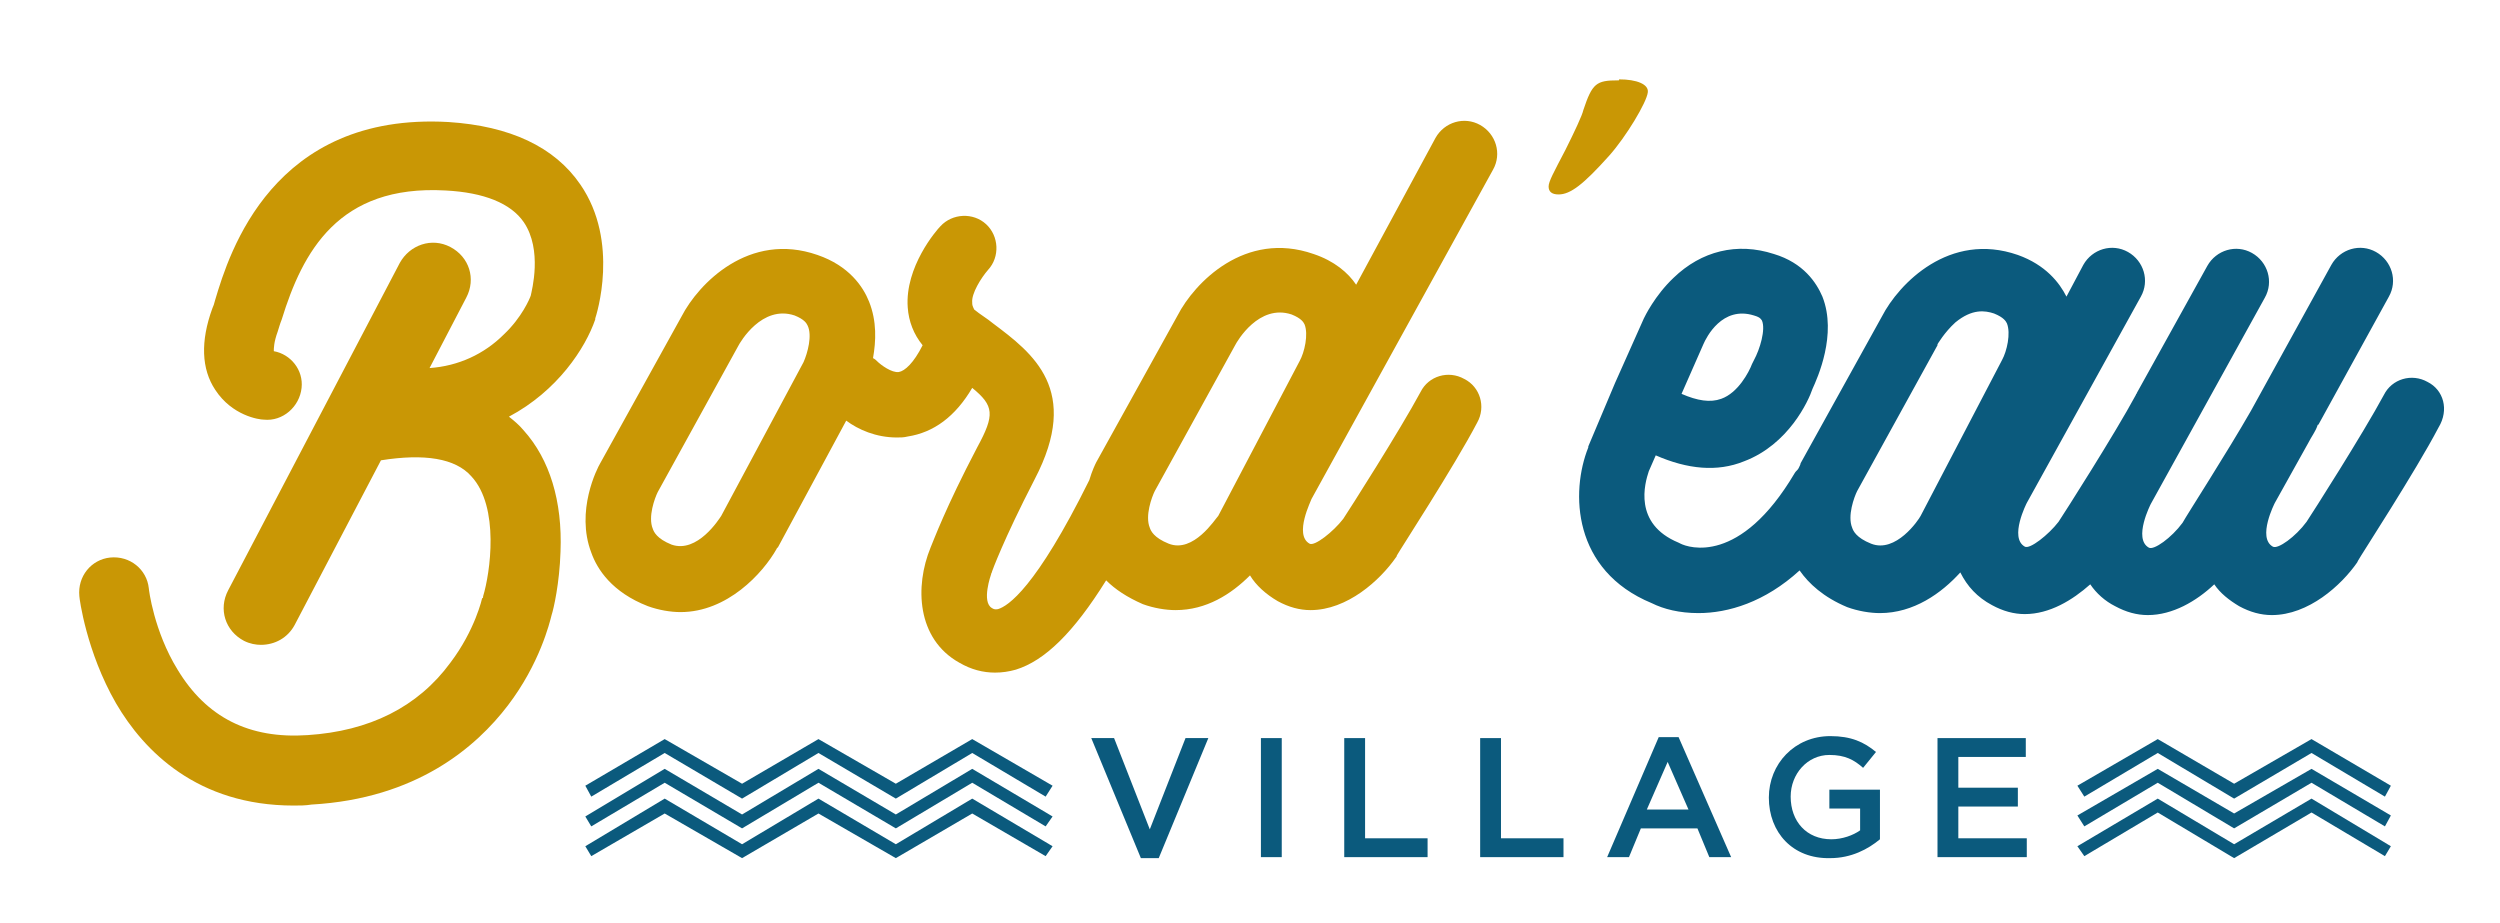 <?xml version="1.0" encoding="utf-8"?>
<!-- Generator: Adobe Illustrator 22.0.1, SVG Export Plug-In . SVG Version: 6.00 Build 0)  -->
<svg version="1.1" id="Calque_1" xmlns="http://www.w3.org/2000/svg" xmlns:xlink="http://www.w3.org/1999/xlink" x="0px" y="0px"
	 viewBox="0 0 252 93" style="enable-background:new 0 0 252 93;" xml:space="preserve">
<style type="text/css">
	.st0{fill:#0B5A7D;}
	.st1{fill:#C99705;}
</style>
<g>
	<path class="st0" d="M244.7,38.5c-1.6-0.9-3.6-0.3-4.4,1.3c-2.1,3.9-7.2,11.9-7.8,12.8c-1.1,1.5-2.9,2.8-3.4,2.5
		c-1.6-0.9,0.2-4.4,0.2-4.4l3.4-6.1c0.3-0.6,0.7-1.1,0.9-1.7c0,0,0-0.1,0.1-0.1l7.1-12.9c0.9-1.6,0.3-3.6-1.3-4.5
		c-1.6-0.9-3.6-0.3-4.5,1.3l-8.1,14.7c-2.4,4.2-6.4,10.4-6.9,11.3c-1.1,1.5-2.9,2.8-3.4,2.5c-1.6-0.9,0.2-4.4,0.2-4.4l11.5-20.8
		c0.9-1.6,0.3-3.6-1.3-4.5c-1.6-0.9-3.6-0.3-4.5,1.3l-7.1,12.8c0,0.1-0.1,0.1-0.1,0.2c-2.1,3.9-7.2,11.9-7.8,12.8
		c-1,1.3-2.9,2.8-3.4,2.5c-1.6-0.9,0.2-4.4,0.2-4.4l11.5-20.8c0.9-1.6,0.3-3.6-1.3-4.5c-1.6-0.9-3.6-0.3-4.5,1.3l-1.7,3.2
		c-0.7-1.4-2.1-3.2-4.9-4.2c-6.9-2.4-12,2.9-13.7,6.2l-8.2,14.8c0,0.1-0.1,0.3-0.2,0.5c-0.1,0.2-0.3,0.3-0.4,0.5
		c-5.5,9.3-10.7,7.5-11.5,7.1l-0.2-0.1c-4.6-1.9-3.4-6-3-7.2l0.7-1.6c3.2,1.4,6.2,1.7,8.9,0.6c4.5-1.7,6.5-6.1,6.9-7.3
		c0.5-1.1,2.5-5.5,1-9.3c-0.6-1.4-1.9-3.4-4.9-4.3c-3.7-1.2-7.3-0.3-10.1,2.4c-1.9,1.8-2.9,3.9-3,4.1l-2.9,6.5l-2.7,6.4l0,0.1
		c-1.8,4.5-1.6,12.4,6.4,15.7c1.2,0.6,2.8,1,4.7,1c3,0,6.7-1.1,10.2-4.3c0.9,1.3,2.4,2.7,4.8,3.7c1.1,0.4,2.3,0.6,3.3,0.6
		c3.4,0,6.2-2,8.1-4.1c0.7,1.4,1.7,2.5,3.2,3.3c1.1,0.6,2.2,0.9,3.3,0.9c2.5,0,4.8-1.4,6.6-3c0.6,0.9,1.5,1.7,2.5,2.2
		c1.1,0.6,2.2,0.9,3.3,0.9c2.5,0,4.9-1.4,6.7-3.1c0.6,0.9,1.5,1.6,2.5,2.2c1.1,0.6,2.2,0.9,3.3,0.9c3.7,0,7-3,8.6-5.3l0.1-0.2
		c0.2-0.4,5.8-9,8.1-13.4C246.9,41.3,246.3,39.3,244.7,38.5z M171.7,34.7c0.3-0.7,1.9-3.9,5.1-2.9c0.7,0.2,0.7,0.4,0.8,0.5
		c0.4,0.9-0.2,2.9-0.8,4l-0.1,0.2l-0.1,0.2c-0.3,0.8-1.4,2.9-3.1,3.5c-1.1,0.4-2.4,0.2-4-0.5L171.7,34.7z M188.6,54.8
		c-1.5-0.6-1.8-1.3-1.9-1.6c-0.5-1.2,0.2-3.1,0.5-3.7l8.1-14.7l0-0.1c0,0,0.7-1.2,1.8-2.2c1.7-1.4,3-1.2,3.9-0.9
		c1,0.4,1.2,0.8,1.3,1c0.4,1,0,2.8-0.5,3.7L193.6,52C193.4,52.4,191.1,55.8,188.6,54.8z"/>
	<g>
		<path class="st1" d="M163.2,8c1.8,0,3,0.5,2.9,1.3c-0.1,1-2.2,4.5-3.9,6.4c-2.6,2.9-3.9,3.9-5.1,3.9c-0.7,0-1-0.3-1-0.8
			c0-0.5,0.5-1.4,1.7-3.7c0.9-1.8,1.7-3.5,1.8-4c0.9-2.7,1.3-3,3.5-3H163.2z"/>
	</g>
	<g>
		<path class="st1" d="M150.5,17.1c0.9-1.6,0.3-3.6-1.3-4.5c-1.6-0.9-3.6-0.3-4.5,1.3l-8,14.8c-0.8-1.2-2.2-2.4-4.3-3.1
			c-6.9-2.4-12,2.9-13.7,6.2l-8.2,14.8c-0.1,0.2-0.4,0.8-0.7,1.8c-5.4,10.9-8.2,12.7-9.2,13c-0.1,0-0.3,0.1-0.6-0.1
			c-1.1-0.6-0.1-3.4-0.1-3.4c0-0.1,0.1-0.2,0.1-0.3c0,0,1.1-3.1,4.3-9.3c4.7-9-0.2-12.7-4.2-15.7c-0.6-0.5-1.3-0.9-1.9-1.4
			C98,30.8,98,30.7,98,30.5c-0.1-0.9,0.9-2.5,1.6-3.3c1.2-1.3,1.1-3.4-0.2-4.6c-1.3-1.2-3.4-1.1-4.6,0.2c-0.4,0.4-3.6,4.1-3.3,8.2
			c0.1,1.4,0.6,2.7,1.5,3.8c-0.9,1.8-1.8,2.6-2.4,2.7c-0.7,0.1-1.8-0.7-2.2-1.1c-0.1-0.1-0.2-0.2-0.4-0.3c0.3-1.7,0.4-3.7-0.4-5.7
			c-0.6-1.5-2-3.6-5.2-4.7c-6.9-2.4-12,2.9-13.7,6.2l-8.2,14.8c-0.3,0.5-2.5,4.8-0.9,9c0.6,1.7,2.1,4,5.7,5.4
			c1.1,0.4,2.3,0.6,3.3,0.6c4.7,0,8.3-3.9,9.7-6.4c0,0,0-0.1,0.1-0.1l6.9-12.8c1.2,0.9,3,1.7,5.1,1.7c0.4,0,0.7,0,1.1-0.1
			c2.6-0.4,4.8-2,6.5-4.9c2.2,1.8,2.3,2.7,0.5,6c-3.2,6.1-4.4,9.4-4.7,10.1c-1.6,3.9-1.4,9.2,2.9,11.6c1.2,0.7,2.4,1,3.6,1
			c0.7,0,1.4-0.1,2.1-0.3c2.9-0.9,5.8-3.7,9.1-9c0.9,0.9,2.1,1.7,3.7,2.4c1.1,0.4,2.3,0.6,3.3,0.6c3.1,0,5.6-1.6,7.5-3.5
			c0.6,1,1.6,1.9,2.8,2.6c1.1,0.6,2.2,0.9,3.3,0.9c3.7,0,7-3,8.6-5.3c0,0,0.1-0.1,0.1-0.2c0.2-0.4,5.8-9,8.1-13.4
			c0.9-1.6,0.3-3.6-1.3-4.4c-1.6-0.9-3.6-0.3-4.4,1.3c-2.1,3.9-7.2,11.9-7.8,12.8c-1,1.3-2.9,2.8-3.4,2.5c-1.6-0.9,0.2-4.4,0.2-4.5
			L150.5,17.1z M81,36.5L72.7,52c-0.2,0.3-2.4,3.8-5,2.9c-1.5-0.6-1.8-1.3-1.9-1.6c-0.5-1.2,0.2-3.1,0.5-3.7l8.1-14.7
			c0.2-0.4,2.4-4.2,5.7-3.1c1,0.4,1.2,0.8,1.3,1C81.9,33.8,81.4,35.6,81,36.5z M117.8,54.8c-1.5-0.6-1.8-1.3-1.9-1.6
			c-0.5-1.2,0.2-3.1,0.5-3.7l8.1-14.7c0.2-0.4,2.4-4.2,5.7-3.1c1,0.4,1.2,0.8,1.3,1c0.4,1,0,2.8-0.5,3.7L122.8,52
			C122.5,52.3,120.3,55.8,117.8,54.8z"/>
		<path class="st1" d="M51.3,42c4.9-2.6,7.7-6.9,8.7-9.8c0,0,0-0.1,0-0.1c0.1-0.3,2.5-7.7-1.5-13.5c-2.6-3.8-7.1-5.9-13.3-6.3
			c-17.7-1-22.1,13.2-23.5,17.9c-0.1,0.4-0.2,0.7-0.3,0.9c-1.2,3.3-1.1,6.1,0.3,8.2c1.7,2.6,4.4,3,4.9,3c1.9,0.2,3.6-1.3,3.8-3.2
			c0.2-1.8-1.1-3.4-2.8-3.7c0-0.3,0-0.9,0.4-2c0.1-0.3,0.2-0.7,0.4-1.2c2.1-6.8,5.7-13.6,16.5-13c3.9,0.2,6.6,1.3,7.9,3.2
			c1.9,2.8,0.8,6.9,0.7,7.4c-0.1,0.3-0.9,2.2-2.7,3.9c-2,2-4.6,3.2-7.5,3.4L47,30c1-1.9,0.3-4.1-1.6-5.1c-1.9-1-4.1-0.2-5.1,1.6
			L23,59.5c-1,1.9-0.3,4.1,1.6,5.1c0.6,0.3,1.2,0.4,1.7,0.4c1.4,0,2.7-0.7,3.4-2l8.7-16.6c4.4-0.7,7.5-0.2,9.1,1.6
			c2.9,3.1,1.9,9.8,1.2,12.1c0,0.1,0,0.2-0.1,0.2c0,0-0.7,3.2-3.2,6.5c-3.3,4.5-8.2,6.9-14.4,7.3c-5.9,0.4-10.2-1.8-13.1-6.6
			c-2.4-3.9-2.9-8.1-2.9-8.2c-0.2-1.9-1.9-3.3-3.9-3.1c-1.9,0.2-3.3,1.9-3.1,3.9c0,0.2,0.7,5.6,3.7,10.8c2.8,4.8,8.2,10.3,17.9,10.3
			c0.6,0,1.2,0,1.8-0.1C42,80.5,48,75.3,51.2,71.1c3.2-4.2,4.2-8.3,4.4-9.1c0.2-0.6,0.8-3.2,0.9-6.4c0.2-5.1-1.1-9.3-3.7-12.2
			C52.3,42.8,51.8,42.4,51.3,42z"/>
	</g>
	<g>
		<path class="st0" d="M110,74.4h2.3l3.6,9.2l3.6-9.2h2.3l-5,12.1H115L110,74.4z"/>
		<path class="st0" d="M127.1,74.4h2.1v12h-2.1V74.4z"/>
		<path class="st0" d="M135.5,74.4h2.1v10.1h6.3v1.9h-8.4V74.4z"/>
		<path class="st0" d="M149.2,74.4h2.1v10.1h6.3v1.9h-8.4V74.4z"/>
		<path class="st0" d="M167.2,74.3h2l5.3,12.1h-2.2l-1.2-2.9h-5.7l-1.2,2.9h-2.2L167.2,74.3z M170.2,81.6l-2.1-4.8l-2.1,4.8H170.2z"
			/>
		<path class="st0" d="M178.3,80.4L178.3,80.4c0-3.4,2.6-6.2,6.2-6.2c2.1,0,3.4,0.6,4.6,1.6l-1.3,1.6c-0.9-0.8-1.8-1.3-3.4-1.3
			c-2.2,0-3.9,1.9-3.9,4.2v0c0,2.5,1.6,4.3,4.1,4.3c1.1,0,2.2-0.4,2.9-0.9v-2.2h-3.1v-1.9h5.1v5c-1.2,1-2.9,1.9-5,1.9
			C180.7,86.6,178.3,83.9,178.3,80.4z"/>
		<path class="st0" d="M195.3,74.4h8.9v1.9h-6.8v3.1h6v1.9h-6v3.2h6.9v1.9h-9V74.4z"/>
	</g>
	<g>
		<g>
			<polygon class="st0" points="90.3,86.5 82.5,82 74.8,86.5 67,82 59.6,86.3 59,85.3 67,80.5 74.8,85.1 82.5,80.5 90.3,85.1 
				98,80.5 106.1,85.3 105.4,86.3 98,82 			"/>
		</g>
		<g>
			<polygon class="st0" points="90.3,83.5 82.5,78.9 74.8,83.5 67,78.9 59.6,83.3 59,82.3 67,77.5 74.8,82.1 82.5,77.5 90.3,82.1 
				98,77.5 106.1,82.3 105.4,83.3 98,78.9 			"/>
		</g>
		<g>
			<polygon class="st0" points="90.3,80.5 82.5,75.9 74.8,80.5 67,75.9 59.6,80.3 59,79.2 67,74.5 74.8,79 82.5,74.5 90.3,79 
				98,74.5 106.1,79.2 105.4,80.3 98,75.9 			"/>
		</g>
	</g>
	<g>
		<g>
			<polygon class="st0" points="225.2,86.5 217.5,81.9 210.1,86.3 209.4,85.3 217.5,80.5 225.2,85.1 233,80.5 241,85.3 240.4,86.3 
				233,81.9 			"/>
		</g>
		<g>
			<polygon class="st0" points="225.2,83.5 217.5,78.9 210.1,83.3 209.4,82.2 217.5,77.5 225.2,82 233,77.5 241,82.2 240.4,83.3 
				233,78.9 			"/>
		</g>
		<g>
			<polygon class="st0" points="225.2,80.5 217.5,75.9 210.1,80.3 209.4,79.2 217.5,74.5 225.2,79 233,74.5 241,79.2 240.4,80.3 
				233,75.9 			"/>
		</g>
	</g>
</g>
</svg>
